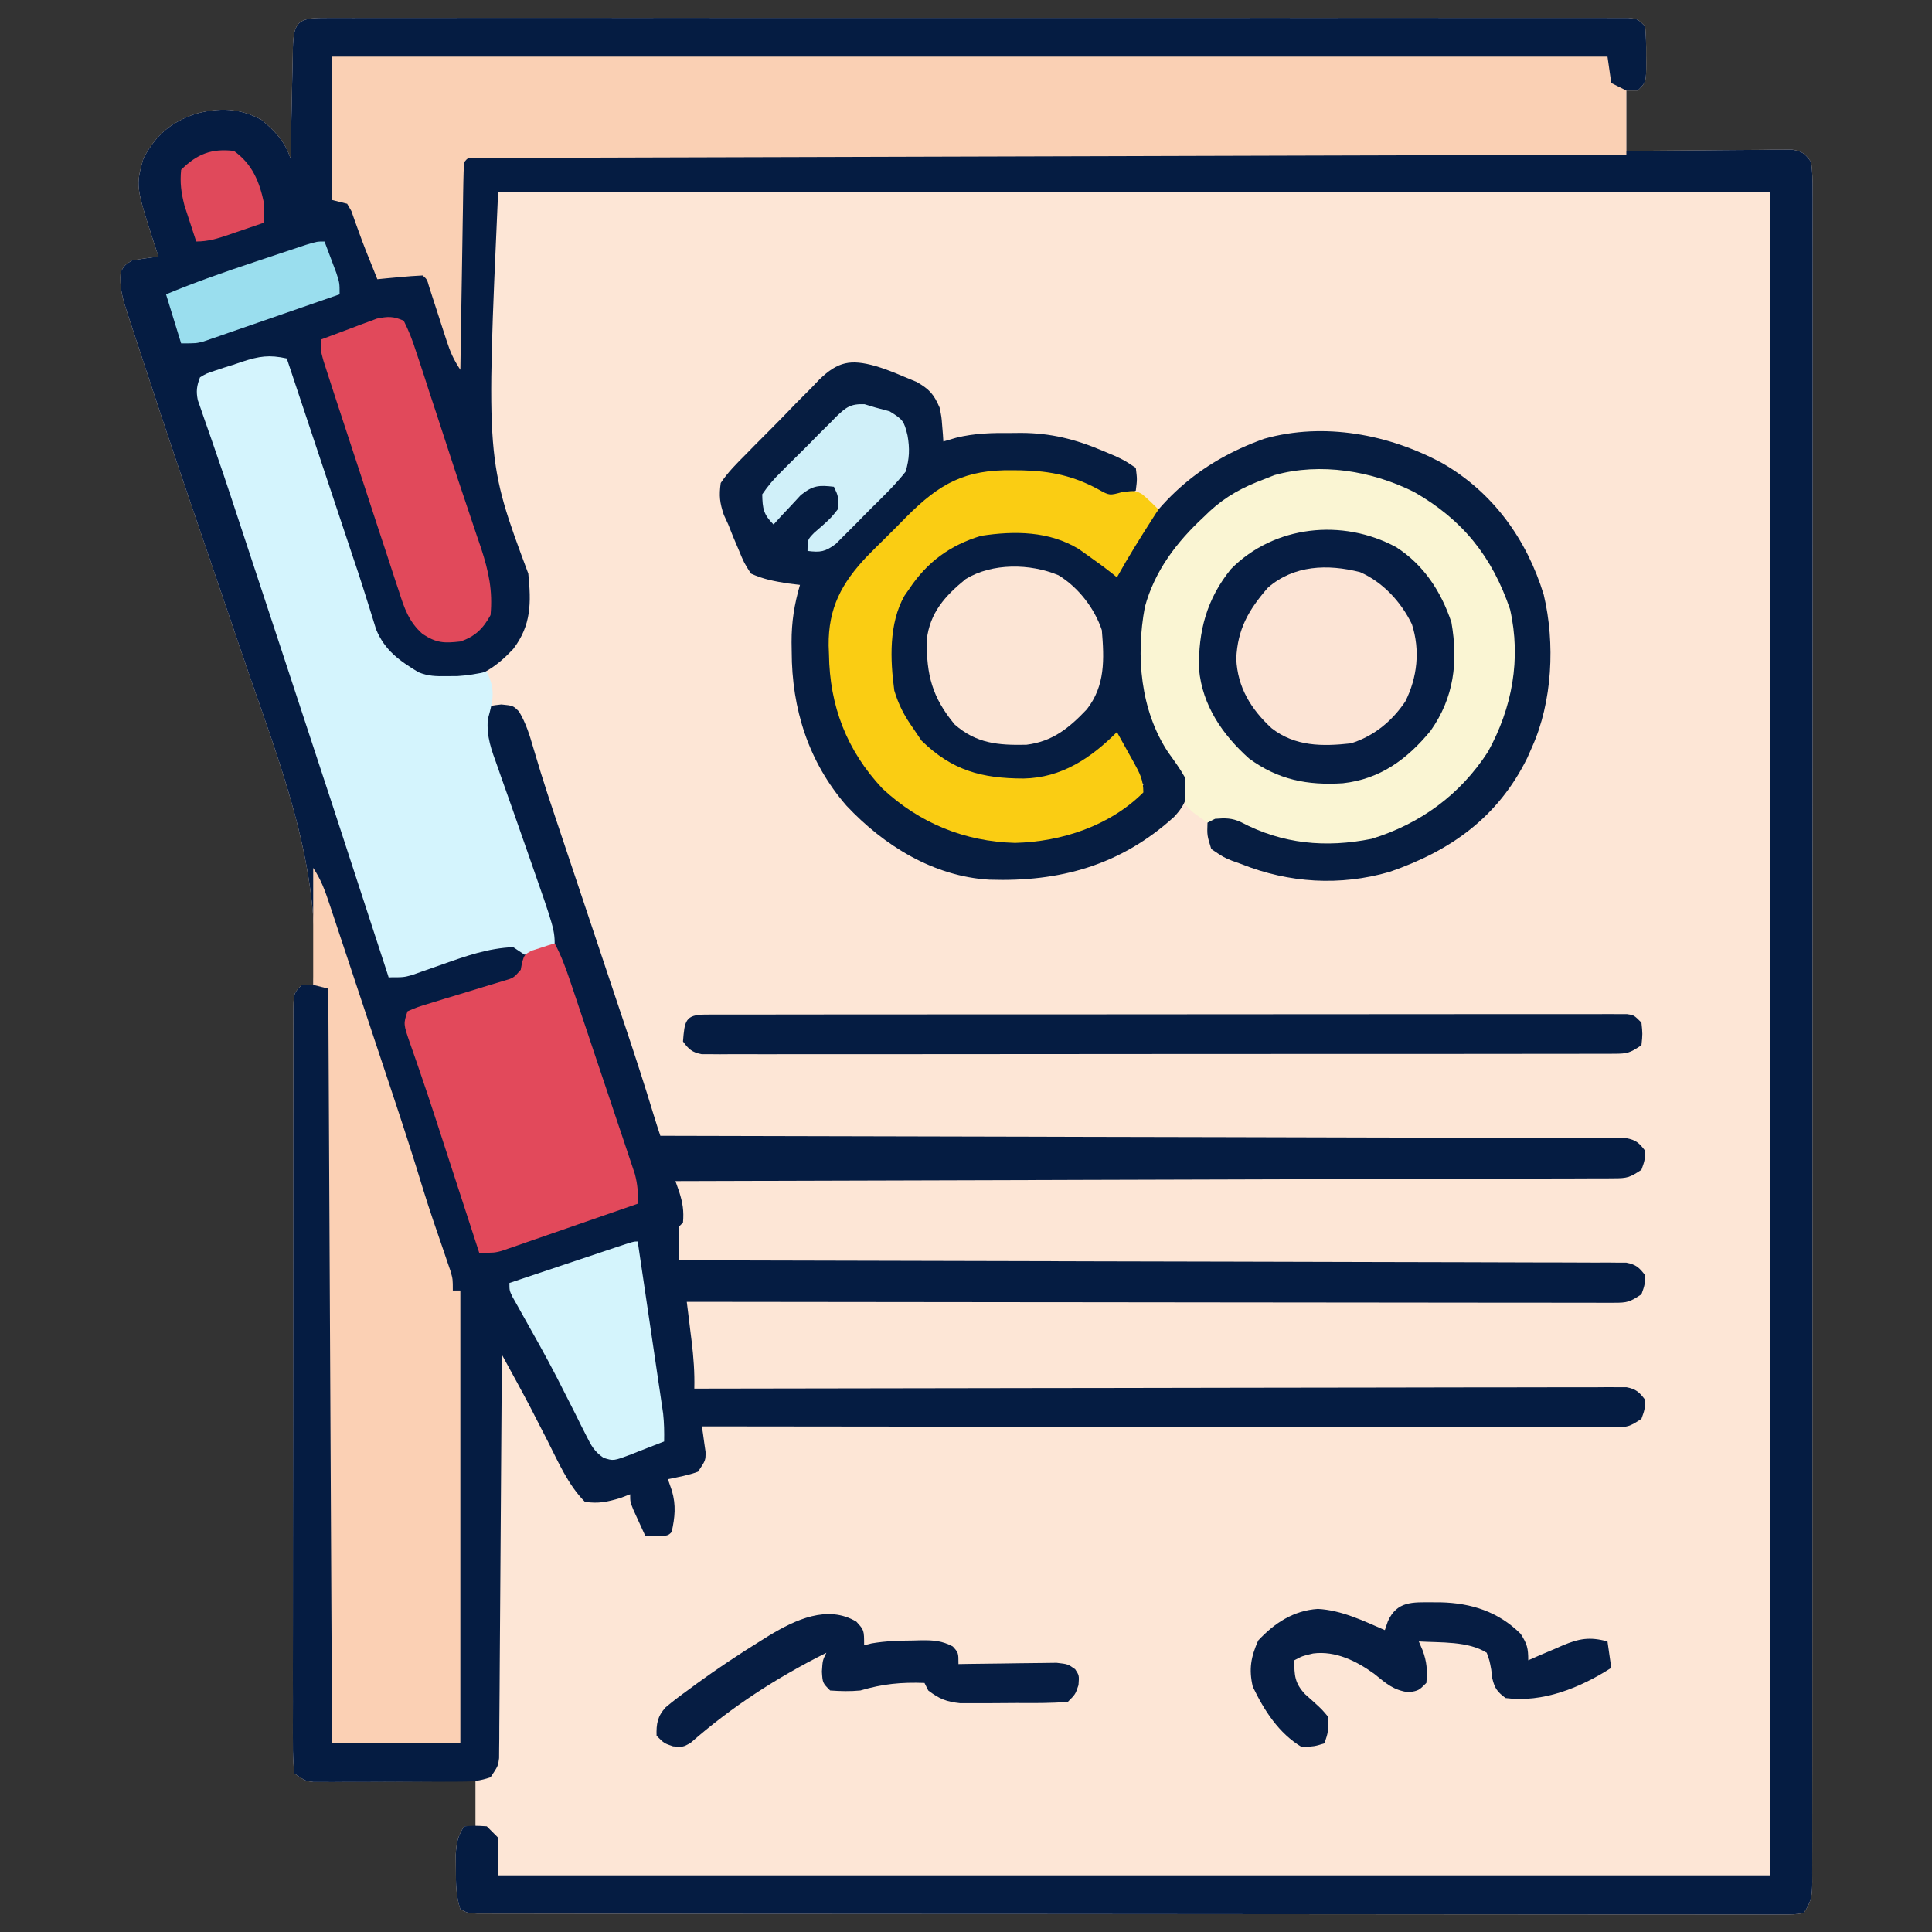 <?xml version="1.0" encoding="UTF-8"?>
<svg version="1.1" xmlns="http://www.w3.org/2000/svg" width="512" height="512">
<rect width="100%" height="100%" fill="#333333" stroke="none"/>
<path d="M0 0 C1.236 -0.005 2.472 -0.01 3.745 -0.016 C5.129 -0.011 6.513 -0.007 7.897 -0.002 C9.358 -0.005 10.818 -0.008 12.279 -0.012 C16.306 -0.02 20.334 -0.016 24.362 -0.01 C28.7 -0.005 33.038 -0.012 37.376 -0.018 C45.881 -0.027 54.385 -0.025 62.889 -0.019 C69.798 -0.014 76.706 -0.014 83.615 -0.016 C84.597 -0.016 85.579 -0.017 86.59 -0.017 C88.584 -0.018 90.578 -0.018 92.572 -0.019 C111.288 -0.025 130.004 -0.018 148.72 -0.007 C164.795 0.002 180.87 0 196.945 -0.009 C215.592 -0.02 234.239 -0.024 252.886 -0.018 C254.873 -0.017 256.86 -0.017 258.847 -0.016 C260.313 -0.015 260.313 -0.015 261.809 -0.015 C268.713 -0.013 275.617 -0.016 282.521 -0.021 C290.93 -0.027 299.338 -0.025 307.747 -0.014 C312.041 -0.009 316.335 -0.007 320.629 -0.014 C324.554 -0.02 328.479 -0.016 332.405 -0.006 C333.83 -0.003 335.255 -0.005 336.681 -0.009 C338.608 -0.015 340.535 -0.008 342.462 0 C344.072 0 344.072 0 345.715 0.001 C348.231 0.252 348.231 0.252 350.231 2.252 C350.429 4.797 350.509 7.209 350.481 9.752 C350.489 10.441 350.496 11.131 350.504 11.842 C350.484 16.998 350.484 16.998 348.231 19.252 C347.241 19.252 346.251 19.252 345.231 19.252 C345.231 24.532 345.231 29.812 345.231 35.252 C346.609 35.236 347.986 35.22 349.406 35.204 C354.51 35.15 359.615 35.115 364.719 35.087 C366.93 35.072 369.141 35.051 371.351 35.025 C374.526 34.989 377.701 34.972 380.875 34.959 C381.866 34.943 382.857 34.928 383.878 34.912 C384.798 34.912 385.719 34.911 386.668 34.911 C387.883 34.901 387.883 34.901 389.124 34.891 C391.915 35.369 392.581 35.939 394.231 38.252 C394.524 40.852 394.632 43.212 394.606 45.812 C394.61 46.593 394.614 47.374 394.618 48.178 C394.628 50.817 394.616 53.455 394.605 56.094 C394.608 57.996 394.612 59.898 394.617 61.8 C394.628 67.043 394.62 72.287 394.608 77.53 C394.6 83.179 394.608 88.827 394.614 94.475 C394.624 105.547 394.617 116.619 394.605 127.691 C394.591 140.573 394.593 153.455 394.595 166.337 C394.598 190.011 394.586 213.685 394.565 237.358 C394.547 258.982 394.541 280.606 394.547 302.23 C394.547 303.618 394.547 305.007 394.548 306.395 C394.548 307.081 394.548 307.768 394.548 308.475 C394.549 311.93 394.55 315.385 394.551 318.84 C394.551 319.521 394.551 320.203 394.551 320.905 C394.555 338.959 394.55 357.013 394.541 375.067 C394.54 377.654 394.539 380.241 394.538 382.828 C394.537 384.737 394.537 384.737 394.536 386.685 C394.532 395.674 394.532 404.662 394.534 413.651 C394.536 424.599 394.531 435.546 394.516 446.494 C394.509 452.084 394.505 457.674 394.51 463.264 C394.514 468.375 394.509 473.486 394.496 478.597 C394.493 480.452 394.494 482.308 394.498 484.163 C394.503 486.672 394.496 489.182 394.485 491.691 C394.49 492.422 394.494 493.153 394.499 493.906 C394.47 497.582 394.329 499.105 392.231 502.252 C389.715 502.625 389.715 502.625 386.462 502.624 C384.608 502.634 384.608 502.634 382.717 502.644 C381.333 502.636 379.949 502.628 378.565 502.619 C377.104 502.621 375.644 502.625 374.183 502.629 C370.155 502.638 366.128 502.628 362.1 502.615 C357.762 502.604 353.424 502.61 349.085 502.614 C340.581 502.62 332.077 502.61 323.573 502.594 C313.679 502.577 303.785 502.575 293.89 502.574 C276.242 502.573 258.593 502.557 240.945 502.533 C223.802 502.51 206.66 502.496 189.517 502.492 C188.461 502.492 187.406 502.491 186.318 502.491 C184.191 502.491 182.065 502.49 179.938 502.49 C178.889 502.49 177.84 502.489 176.759 502.489 C175.713 502.489 174.667 502.489 173.589 502.489 C157.277 502.485 140.965 502.474 124.653 502.461 C118.731 502.457 112.81 502.453 106.889 502.45 C97.498 502.446 88.106 502.438 78.715 502.424 C74.421 502.417 70.127 502.412 65.833 502.411 C61.908 502.41 57.983 502.405 54.057 502.396 C52.632 502.393 51.207 502.393 49.781 502.394 C47.854 502.395 45.927 502.389 44 502.383 C42.39 502.381 42.39 502.381 40.747 502.379 C38.231 502.252 38.231 502.252 36.231 501.252 C35.053 497.717 35.047 494.493 35.043 490.814 C35.029 489.495 35.015 488.177 35 486.818 C35.209 483.597 35.509 481.912 37.231 479.252 C38.221 479.252 39.211 479.252 40.231 479.252 C40.231 475.292 40.231 471.332 40.231 467.252 C38.883 467.262 37.536 467.273 36.148 467.283 C31.155 467.32 26.162 467.343 21.17 467.362 C19.008 467.372 16.845 467.385 14.683 467.403 C11.578 467.427 8.473 467.438 5.368 467.447 C4.399 467.457 3.43 467.468 2.432 467.478 C1.081 467.479 1.081 467.479 -0.298 467.479 C-1.09 467.483 -1.883 467.488 -2.7 467.492 C-4.769 467.252 -4.769 467.252 -7.769 465.252 C-8.068 462.483 -8.169 459.937 -8.143 457.166 C-8.147 456.321 -8.151 455.475 -8.155 454.604 C-8.165 451.754 -8.153 448.904 -8.141 446.054 C-8.144 444.018 -8.148 441.982 -8.152 439.945 C-8.162 434.402 -8.152 428.859 -8.139 423.315 C-8.128 417.525 -8.132 411.735 -8.134 405.945 C-8.135 396.22 -8.124 386.496 -8.105 376.771 C-8.084 365.513 -8.081 354.256 -8.087 342.999 C-8.092 332.187 -8.087 321.376 -8.076 310.565 C-8.071 305.956 -8.07 301.347 -8.072 296.738 C-8.074 291.314 -8.066 285.89 -8.05 280.466 C-8.046 278.471 -8.045 276.475 -8.048 274.48 C-8.051 271.766 -8.042 269.052 -8.03 266.337 C-8.035 265.14 -8.035 265.14 -8.041 263.918 C-7.997 258.48 -7.997 258.48 -5.769 256.252 C-4.779 256.252 -3.789 256.252 -2.769 256.252 C-0.424 227.489 -9.833 202.404 -19.188 175.598 C-21.175 169.88 -23.115 164.145 -25.058 158.412 C-27.734 150.526 -30.422 142.645 -33.127 134.769 C-37.639 121.623 -42.078 108.454 -46.414 95.249 C-47.077 93.233 -47.742 91.217 -48.411 89.203 C-49.326 86.44 -50.231 83.675 -51.134 80.908 C-51.404 80.099 -51.673 79.29 -51.951 78.456 C-53.183 74.641 -54.223 71.314 -53.769 67.252 C-52.707 65.502 -52.707 65.502 -50.769 64.252 C-48.442 63.88 -46.108 63.544 -43.769 63.252 C-44.328 61.568 -44.328 61.568 -44.898 59.849 C-49.805 44.556 -49.805 44.556 -47.769 37.252 C-44.511 31.085 -40.566 27.689 -34.019 25.439 C-27.551 23.687 -22.412 23.855 -16.457 27.002 C-12.817 30.048 -10.28 32.718 -8.769 37.252 C-8.749 36.202 -8.729 35.152 -8.709 34.071 C-8.633 30.183 -8.544 26.295 -8.452 22.408 C-8.413 20.724 -8.379 19.04 -8.347 17.356 C-8.302 14.938 -8.244 12.521 -8.183 10.103 C-8.166 8.97 -8.166 8.97 -8.148 7.815 C-7.957 1.064 -6.584 0.002 0 0 Z " fill="#FDE6D6" transform="translate(85.769,4.748)"/>
<path d="M0 0 C1.236 -0.005 2.472 -0.01 3.745 -0.016 C5.129 -0.011 6.513 -0.007 7.897 -0.002 C9.358 -0.005 10.818 -0.008 12.279 -0.012 C16.306 -0.02 20.334 -0.016 24.362 -0.01 C28.7 -0.005 33.038 -0.012 37.376 -0.018 C45.881 -0.027 54.385 -0.025 62.889 -0.019 C69.798 -0.014 76.706 -0.014 83.615 -0.016 C84.597 -0.016 85.579 -0.017 86.59 -0.017 C88.584 -0.018 90.578 -0.018 92.572 -0.019 C111.288 -0.025 130.004 -0.018 148.72 -0.007 C164.795 0.002 180.87 0 196.945 -0.009 C215.592 -0.02 234.239 -0.024 252.886 -0.018 C254.873 -0.017 256.86 -0.017 258.847 -0.016 C260.313 -0.015 260.313 -0.015 261.809 -0.015 C268.713 -0.013 275.617 -0.016 282.521 -0.021 C290.93 -0.027 299.338 -0.025 307.747 -0.014 C312.041 -0.009 316.335 -0.007 320.629 -0.014 C324.554 -0.02 328.479 -0.016 332.405 -0.006 C333.83 -0.003 335.255 -0.005 336.681 -0.009 C338.608 -0.015 340.535 -0.008 342.462 0 C344.072 0 344.072 0 345.715 0.001 C348.231 0.252 348.231 0.252 350.231 2.252 C350.429 4.797 350.509 7.209 350.481 9.752 C350.489 10.441 350.496 11.131 350.504 11.842 C350.484 16.998 350.484 16.998 348.231 19.252 C347.241 19.252 346.251 19.252 345.231 19.252 C345.231 24.532 345.231 29.812 345.231 35.252 C346.609 35.236 347.986 35.22 349.406 35.204 C354.51 35.15 359.615 35.115 364.719 35.087 C366.93 35.072 369.141 35.051 371.351 35.025 C374.526 34.989 377.701 34.972 380.875 34.959 C381.866 34.943 382.857 34.928 383.878 34.912 C384.798 34.912 385.719 34.911 386.668 34.911 C387.883 34.901 387.883 34.901 389.124 34.891 C391.915 35.369 392.581 35.939 394.231 38.252 C394.524 40.852 394.632 43.212 394.606 45.812 C394.61 46.593 394.614 47.374 394.618 48.178 C394.628 50.817 394.616 53.455 394.605 56.094 C394.608 57.996 394.612 59.898 394.617 61.8 C394.628 67.043 394.62 72.287 394.608 77.53 C394.6 83.179 394.608 88.827 394.614 94.475 C394.624 105.547 394.617 116.619 394.605 127.691 C394.591 140.573 394.593 153.455 394.595 166.337 C394.598 190.011 394.586 213.685 394.565 237.358 C394.547 258.982 394.541 280.606 394.547 302.23 C394.547 303.618 394.547 305.007 394.548 306.395 C394.548 307.081 394.548 307.768 394.548 308.475 C394.549 311.93 394.55 315.385 394.551 318.84 C394.551 319.521 394.551 320.203 394.551 320.905 C394.555 338.959 394.55 357.013 394.541 375.067 C394.54 377.654 394.539 380.241 394.538 382.828 C394.537 384.737 394.537 384.737 394.536 386.685 C394.532 395.674 394.532 404.662 394.534 413.651 C394.536 424.599 394.531 435.546 394.516 446.494 C394.509 452.084 394.505 457.674 394.51 463.264 C394.514 468.375 394.509 473.486 394.496 478.597 C394.493 480.452 394.494 482.308 394.498 484.163 C394.503 486.672 394.496 489.182 394.485 491.691 C394.49 492.422 394.494 493.153 394.499 493.906 C394.47 497.582 394.329 499.105 392.231 502.252 C389.715 502.625 389.715 502.625 386.462 502.624 C384.608 502.634 384.608 502.634 382.717 502.644 C381.333 502.636 379.949 502.628 378.565 502.619 C377.104 502.621 375.644 502.625 374.183 502.629 C370.155 502.638 366.128 502.628 362.1 502.615 C357.762 502.604 353.424 502.61 349.085 502.614 C340.581 502.62 332.077 502.61 323.573 502.594 C313.679 502.577 303.785 502.575 293.89 502.574 C276.242 502.573 258.593 502.557 240.945 502.533 C223.802 502.51 206.66 502.496 189.517 502.492 C188.461 502.492 187.406 502.491 186.318 502.491 C184.191 502.491 182.065 502.49 179.938 502.49 C178.889 502.49 177.84 502.489 176.759 502.489 C175.713 502.489 174.667 502.489 173.589 502.489 C157.277 502.485 140.965 502.474 124.653 502.461 C118.731 502.457 112.81 502.453 106.889 502.45 C97.498 502.446 88.106 502.438 78.715 502.424 C74.421 502.417 70.127 502.412 65.833 502.411 C61.908 502.41 57.983 502.405 54.057 502.396 C52.632 502.393 51.207 502.393 49.781 502.394 C47.854 502.395 45.927 502.389 44 502.383 C42.39 502.381 42.39 502.381 40.747 502.379 C38.231 502.252 38.231 502.252 36.231 501.252 C35.053 497.717 35.047 494.493 35.043 490.814 C35.029 489.495 35.015 488.177 35 486.818 C35.209 483.597 35.509 481.912 37.231 479.252 C40.043 479.064 40.043 479.064 43.231 479.252 C44.221 480.242 45.211 481.232 46.231 482.252 C46.231 485.552 46.231 488.852 46.231 492.252 C157.441 492.252 268.651 492.252 383.231 492.252 C383.231 345.072 383.231 197.892 383.231 46.252 C272.021 46.252 160.811 46.252 46.231 46.252 C43.06 117.291 43.06 117.291 54.231 147.252 C55.011 154.977 55.05 160.94 50.231 167.252 C46.025 171.717 41.816 174.743 35.618 175.623 C28.871 175.789 24.289 174.864 19.231 170.252 C13.08 164.231 10.937 157.738 8.411 149.646 C7.982 148.317 7.552 146.988 7.12 145.66 C5.992 142.175 4.884 138.685 3.781 135.193 C2.665 131.674 1.532 128.161 0.399 124.648 C-1.269 119.47 -2.926 114.288 -4.574 109.103 C-6.583 102.8 -8.658 96.521 -10.769 90.252 C-16.035 90.847 -20.713 92.065 -25.707 93.814 C-26.39 94.048 -27.074 94.282 -27.779 94.523 C-29.444 95.094 -31.107 95.672 -32.769 96.252 C-31.162 104.527 -28.509 112.398 -25.816 120.369 C-25.318 121.853 -24.821 123.338 -24.324 124.823 C-23.272 127.965 -22.217 131.107 -21.16 134.247 C-18.682 141.613 -16.216 148.984 -13.751 156.354 C-13.205 157.985 -12.66 159.615 -12.114 161.245 C-7.082 176.277 -2.14 191.336 2.736 206.419 C3.255 208.024 3.774 209.628 4.293 211.232 C4.539 211.991 4.785 212.75 5.038 213.532 C6.755 218.822 8.513 224.096 10.293 229.365 C10.535 230.082 10.777 230.799 11.026 231.538 C12.14 234.838 13.259 238.136 14.391 241.43 C14.768 242.545 15.146 243.661 15.536 244.81 C15.865 245.772 16.195 246.735 16.535 247.726 C17.231 250.252 17.231 250.252 17.231 254.252 C18.042 253.974 18.854 253.696 19.69 253.41 C22.726 252.378 25.766 251.36 28.809 250.352 C30.121 249.914 31.432 249.47 32.74 249.021 C34.629 248.374 36.526 247.748 38.422 247.123 C39.559 246.74 40.695 246.358 41.866 245.964 C46.701 244.94 50.592 245.706 55.231 247.252 C57.24 246.976 59.243 246.649 61.231 246.252 C60.885 245.356 60.885 245.356 60.532 244.443 C58.224 238.304 56.297 232.112 54.523 225.803 C53.069 220.779 51.41 215.845 49.653 210.92 C49.424 210.275 49.196 209.631 48.961 208.967 C47.806 205.715 46.637 202.468 45.445 199.229 C45.016 198.026 44.587 196.823 44.145 195.584 C43.753 194.508 43.36 193.433 42.956 192.325 C42.149 188.904 42.365 186.637 43.231 183.252 C44.231 182.252 44.231 182.252 47.106 181.939 C50.231 182.252 50.231 182.252 51.782 183.827 C53.598 186.866 54.568 189.99 55.541 193.366 C55.976 194.813 56.412 196.259 56.85 197.705 C57.075 198.455 57.301 199.205 57.534 199.978 C58.669 203.679 59.893 207.35 61.122 211.022 C61.498 212.149 61.498 212.149 61.882 213.299 C62.405 214.863 62.928 216.427 63.452 217.991 C64.291 220.495 65.128 222.999 65.965 225.504 C67.739 230.816 69.516 236.128 71.293 241.439 C73.36 247.616 75.426 253.793 77.489 259.971 C78.306 262.413 79.124 264.855 79.942 267.297 C82.546 275.084 85.085 282.881 87.466 290.74 C88.028 292.585 88.621 294.421 89.231 296.252 C90.048 296.253 90.048 296.253 90.882 296.255 C123.148 296.313 155.414 296.387 187.681 296.481 C191.552 296.492 195.424 296.503 199.296 296.514 C200.066 296.516 200.837 296.519 201.631 296.521 C214.123 296.556 226.614 296.581 239.105 296.602 C251.916 296.624 264.727 296.657 277.538 296.7 C285.447 296.727 293.357 296.745 301.266 296.751 C307.324 296.757 313.382 296.778 319.44 296.806 C321.93 296.815 324.42 296.818 326.91 296.817 C330.299 296.815 333.687 296.832 337.076 296.853 C338.568 296.846 338.568 296.846 340.091 296.838 C340.996 296.848 341.9 296.857 342.833 296.867 C343.615 296.869 344.398 296.871 345.204 296.873 C347.77 297.353 348.686 298.176 350.231 300.252 C350.106 302.814 350.106 302.814 349.231 305.252 C346.117 307.327 345.442 307.503 341.911 307.513 C341.023 307.521 340.136 307.528 339.222 307.536 C337.758 307.533 337.758 307.533 336.265 307.53 C334.712 307.539 334.712 307.539 333.127 307.548 C329.64 307.565 326.153 307.568 322.666 307.571 C320.173 307.58 317.68 307.59 315.187 307.601 C309.811 307.623 304.435 307.638 299.059 307.648 C291.287 307.663 283.514 307.688 275.741 307.717 C263.131 307.762 250.521 307.799 237.911 307.83 C225.661 307.86 213.41 307.894 201.159 307.934 C200.027 307.938 200.027 307.938 198.872 307.942 C195.085 307.954 191.297 307.967 187.51 307.979 C156.084 308.083 124.657 308.172 93.231 308.252 C93.557 309.184 93.883 310.116 94.219 311.076 C95.17 314.06 95.496 316.157 95.231 319.252 C94.901 319.582 94.571 319.912 94.231 320.252 C94.159 321.771 94.147 323.293 94.168 324.814 C94.177 325.64 94.186 326.467 94.196 327.318 C94.213 328.275 94.213 328.275 94.231 329.252 C95.532 329.254 96.833 329.256 98.174 329.259 C129.039 329.316 159.905 329.389 190.77 329.481 C194.566 329.492 198.363 329.503 202.159 329.514 C202.915 329.516 203.671 329.519 204.45 329.521 C216.699 329.556 228.947 329.581 241.196 329.602 C253.759 329.624 266.321 329.657 278.883 329.7 C286.639 329.727 294.395 329.745 302.15 329.751 C308.091 329.757 314.031 329.778 319.972 329.806 C322.414 329.815 324.856 329.818 327.297 329.817 C330.62 329.815 333.943 329.832 337.265 329.853 C338.241 329.848 339.217 329.843 340.222 329.838 C341.109 329.848 341.996 329.857 342.911 329.867 C343.678 329.869 344.445 329.871 345.236 329.873 C347.779 330.356 348.696 331.196 350.231 333.252 C350.106 335.814 350.106 335.814 349.231 338.252 C346.123 340.323 345.475 340.501 341.957 340.498 C341.081 340.502 340.204 340.506 339.3 340.51 C338.336 340.504 337.372 340.498 336.379 340.492 C335.356 340.494 334.332 340.496 333.278 340.497 C329.832 340.501 326.387 340.49 322.941 340.479 C320.478 340.478 318.014 340.478 315.551 340.48 C310.239 340.48 304.927 340.474 299.615 340.463 C291.934 340.447 284.254 340.442 276.574 340.439 C264.114 340.435 251.653 340.421 239.193 340.403 C227.088 340.384 214.983 340.37 202.878 340.362 C202.132 340.361 201.386 340.36 200.617 340.36 C196.875 340.357 193.133 340.355 189.391 340.352 C158.337 340.332 127.284 340.296 96.231 340.252 C96.448 341.988 96.448 341.988 96.668 343.759 C96.856 345.299 97.044 346.838 97.231 348.377 C97.374 349.518 97.374 349.518 97.52 350.681 C98.029 354.901 98.34 358.992 98.231 363.252 C100.152 363.248 100.152 363.248 102.111 363.243 C132.488 363.178 162.864 363.129 193.241 363.098 C196.978 363.095 200.714 363.091 204.45 363.087 C205.194 363.086 205.938 363.085 206.705 363.085 C218.759 363.071 230.814 363.048 242.869 363.02 C255.233 362.992 267.596 362.976 279.959 362.969 C287.592 362.965 295.225 362.952 302.858 362.928 C308.705 362.91 314.551 362.908 320.398 362.912 C322.801 362.912 325.204 362.906 327.607 362.894 C330.877 362.879 334.147 362.883 337.417 362.891 C338.377 362.882 339.337 362.873 340.327 362.864 C341.2 362.87 342.073 362.876 342.973 362.883 C343.728 362.881 344.484 362.88 345.262 362.879 C347.79 363.358 348.703 364.211 350.231 366.252 C350.106 368.814 350.106 368.814 349.231 371.252 C346.139 373.313 345.512 373.501 342.02 373.498 C341.157 373.502 340.294 373.506 339.405 373.51 C338.457 373.504 337.508 373.498 336.531 373.492 C335.02 373.495 335.02 373.495 333.479 373.497 C330.089 373.501 326.699 373.49 323.308 373.479 C320.884 373.478 318.46 373.478 316.036 373.48 C310.809 373.48 305.582 373.474 300.356 373.463 C292.798 373.447 285.241 373.442 277.684 373.439 C265.423 373.435 253.163 373.421 240.902 373.403 C228.991 373.384 217.08 373.37 205.169 373.362 C204.435 373.361 203.701 373.36 202.944 373.36 C199.262 373.357 195.58 373.355 191.898 373.352 C161.342 373.332 130.786 373.296 100.231 373.252 C100.374 374.174 100.374 374.174 100.52 375.115 C100.631 375.923 100.742 376.731 100.856 377.564 C100.972 378.365 101.088 379.165 101.208 379.99 C101.231 382.252 101.231 382.252 99.231 385.252 C96.607 386.237 93.986 386.674 91.231 387.252 C91.582 388.262 91.932 389.273 92.293 390.314 C93.413 394.185 93.1 397.301 92.231 401.252 C91.231 402.252 91.231 402.252 88.168 402.314 C87.199 402.294 86.23 402.273 85.231 402.252 C84.56 400.795 83.894 399.337 83.231 397.877 C82.86 397.065 82.488 396.252 82.106 395.416 C81.231 393.252 81.231 393.252 81.231 391.252 C80.365 391.582 79.498 391.912 78.606 392.252 C75.141 393.278 72.804 393.795 69.231 393.252 C64.756 388.728 62.211 382.737 59.356 377.127 C58.339 375.144 57.321 373.163 56.301 371.181 C55.855 370.307 55.41 369.433 54.95 368.532 C52.438 363.739 49.832 358.997 47.231 354.252 C47.228 354.811 47.224 355.37 47.221 355.946 C47.14 369.541 47.048 383.136 46.943 396.732 C46.893 403.306 46.847 409.881 46.809 416.456 C46.772 422.797 46.726 429.138 46.673 435.479 C46.654 437.902 46.639 440.325 46.628 442.748 C46.611 446.134 46.582 449.52 46.55 452.905 C46.548 453.914 46.545 454.922 46.543 455.961 C46.532 456.882 46.521 457.804 46.509 458.753 C46.501 459.954 46.501 459.954 46.493 461.18 C46.231 463.252 46.231 463.252 44.231 466.252 C41.403 467.194 39.645 467.383 36.715 467.397 C35.349 467.407 35.349 467.407 33.955 467.416 C32.483 467.418 32.483 467.418 30.981 467.42 C29.971 467.423 28.962 467.426 27.921 467.43 C25.786 467.435 23.651 467.437 21.516 467.437 C18.244 467.439 14.972 467.457 11.7 467.476 C9.627 467.479 7.554 467.481 5.481 467.482 C4.5 467.489 3.518 467.497 2.507 467.504 C1.596 467.501 0.685 467.498 -0.253 467.495 C-1.456 467.497 -1.456 467.497 -2.682 467.499 C-4.769 467.252 -4.769 467.252 -7.769 465.252 C-8.068 462.483 -8.169 459.937 -8.143 457.166 C-8.147 456.321 -8.151 455.475 -8.155 454.604 C-8.165 451.754 -8.153 448.904 -8.141 446.054 C-8.144 444.018 -8.148 441.982 -8.152 439.945 C-8.162 434.402 -8.152 428.859 -8.139 423.315 C-8.128 417.525 -8.132 411.735 -8.134 405.945 C-8.135 396.22 -8.124 386.496 -8.105 376.771 C-8.084 365.513 -8.081 354.256 -8.087 342.999 C-8.092 332.187 -8.087 321.376 -8.076 310.565 C-8.071 305.956 -8.07 301.347 -8.072 296.738 C-8.074 291.314 -8.066 285.89 -8.05 280.466 C-8.046 278.471 -8.045 276.475 -8.048 274.48 C-8.051 271.766 -8.042 269.052 -8.03 266.337 C-8.035 265.14 -8.035 265.14 -8.041 263.918 C-7.997 258.48 -7.997 258.48 -5.769 256.252 C-4.779 256.252 -3.789 256.252 -2.769 256.252 C-0.424 227.489 -9.833 202.404 -19.188 175.598 C-21.175 169.88 -23.115 164.145 -25.058 158.412 C-27.734 150.526 -30.422 142.645 -33.127 134.769 C-37.639 121.623 -42.078 108.454 -46.414 95.249 C-47.077 93.233 -47.742 91.217 -48.411 89.203 C-49.326 86.44 -50.231 83.675 -51.134 80.908 C-51.404 80.099 -51.673 79.29 -51.951 78.456 C-53.183 74.641 -54.223 71.314 -53.769 67.252 C-52.707 65.502 -52.707 65.502 -50.769 64.252 C-48.442 63.88 -46.108 63.544 -43.769 63.252 C-44.328 61.568 -44.328 61.568 -44.898 59.849 C-49.805 44.556 -49.805 44.556 -47.769 37.252 C-44.511 31.085 -40.566 27.689 -34.019 25.439 C-27.551 23.687 -22.412 23.855 -16.457 27.002 C-12.817 30.048 -10.28 32.718 -8.769 37.252 C-8.749 36.202 -8.729 35.152 -8.709 34.071 C-8.633 30.183 -8.544 26.295 -8.452 22.408 C-8.413 20.724 -8.379 19.04 -8.347 17.356 C-8.302 14.938 -8.244 12.521 -8.183 10.103 C-8.166 8.97 -8.166 8.97 -8.148 7.815 C-7.957 1.064 -6.584 0.002 0 0 Z " fill="#051C42" transform="translate(85.769,4.748)"/>
<path d="M0 0 C2.578 0.768 4.883 1.683 7.375 2.75 C8.558 3.24 9.742 3.73 10.961 4.234 C14.325 6.189 15.464 7.465 17 11 C17.512 13.457 17.512 13.457 17.688 15.812 C17.786 16.998 17.786 16.998 17.887 18.207 C17.924 18.799 17.961 19.39 18 20 C19.114 19.675 20.227 19.35 21.375 19.016 C26.276 17.795 30.971 17.704 36 17.75 C36.851 17.742 37.702 17.735 38.578 17.727 C46.459 17.751 53.027 19.4 60.312 22.5 C61.319 22.923 62.326 23.346 63.363 23.781 C66 25 66 25 69 27 C69.375 30 69.375 30 69 33 C66 35 66 35 63.375 34.875 C59.748 33.935 56.608 32.568 53.246 30.938 C47.886 28.7 42.47 28.786 36.75 28.75 C35.942 28.729 35.134 28.709 34.301 28.688 C23.406 28.618 17.475 31.837 9.834 39.338 C8.677 40.501 7.525 41.668 6.377 42.84 C4.629 44.621 2.85 46.368 1.066 48.113 C-6.83 55.975 -11.285 62.054 -11.468 73.531 C-11.458 74.264 -11.448 74.996 -11.438 75.75 C-11.43 76.528 -11.422 77.306 -11.415 78.107 C-11.102 89.204 -7.739 98.224 -1 107 C-0.422 107.866 0.155 108.733 0.75 109.625 C10.458 119.872 22.816 124.91 36.688 125.375 C50.322 125.139 61.534 120.761 71 111 C70.578 110.313 70.157 109.626 69.723 108.918 C69.175 108.017 68.627 107.116 68.062 106.188 C67.517 105.294 66.972 104.401 66.41 103.48 C65 101 65 101 64 98 C63.29 98.688 63.29 98.688 62.566 99.391 C57.719 103.889 53.145 106.629 47 109 C46.01 109.495 46.01 109.495 45 110 C32.877 110.779 23.669 109.945 14.078 102.031 C7.742 95.838 3.822 88.638 3.517 79.769 C3.44 69.353 4.968 61.711 12.086 53.633 C14.284 51.527 16.508 49.745 19 48 C19.963 47.319 19.963 47.319 20.945 46.625 C28.231 42.511 37.922 42.78 46 44 C52.937 46.252 58.721 50.015 64 55 C64.34 54.322 64.681 53.644 65.031 52.945 C73.629 36.436 85.426 25.531 103.09 19.258 C118.897 14.828 136.091 18.113 150.188 25.727 C163.672 33.462 172.621 45.951 177.113 60.641 C180.153 73.446 179.412 88.991 174 101 C173.588 101.936 173.175 102.872 172.75 103.836 C164.995 119.566 152.48 128.47 136.262 134.055 C123.157 137.853 109.591 137.033 97 132 C96.161 131.7 95.322 131.399 94.457 131.09 C92.25 130.188 92.25 130.188 89 128 C87.875 124.375 87.875 124.375 88 121 C88.66 120.34 89.32 119.68 90 119 C95.057 119.292 98.56 120.687 103 123 C115.539 127.231 128.512 126.077 140.504 120.766 C145.281 118.353 149.164 115.721 153 112 C153.695 111.355 154.39 110.711 155.105 110.047 C164.498 100.531 168.288 88.144 168.317 75.015 C168.108 64.343 164.486 55.381 158 47 C157.278 45.969 156.556 44.938 155.812 43.875 C148.099 35.004 134.705 29.544 123.129 28.727 C107.753 28.243 96.597 31.989 85.25 42.562 C74.343 54.379 71.391 66.157 71.688 81.844 C72.096 91.311 76.148 102.148 83 109 C83 113.613 82.319 116.123 79.125 119.5 C64.936 132.362 48.824 136.75 30.197 136.127 C15.413 135.27 2.283 127.115 -7.67 116.53 C-17.761 104.92 -22.176 90.795 -22.188 75.688 C-22.2 74.871 -22.212 74.054 -22.225 73.213 C-22.238 67.806 -21.512 63.194 -20 58 C-21.031 57.876 -22.062 57.752 -23.125 57.625 C-26.768 57.037 -29.65 56.534 -33 55 C-34.828 52.137 -34.828 52.137 -36.25 48.688 C-36.73 47.557 -37.209 46.426 -37.703 45.262 C-38.131 44.185 -38.559 43.109 -39 42 C-39.387 41.161 -39.773 40.322 -40.172 39.457 C-41.257 36.238 -41.481 34.407 -41 31 C-39.097 28.145 -36.736 25.8 -34.316 23.379 C-33.627 22.675 -32.939 21.971 -32.229 21.245 C-30.768 19.763 -29.299 18.288 -27.823 16.821 C-25.573 14.573 -23.37 12.286 -21.166 9.994 C-19.74 8.557 -18.311 7.123 -16.879 5.691 C-16.225 5.005 -15.572 4.319 -14.899 3.612 C-9.952 -1.191 -6.619 -1.84 0 0 Z " fill="#061D41" transform="translate(232,97)"/>
<path d="M0 0 C111.54 0 223.08 0 338 0 C338.33 2.31 338.66 4.62 339 7 C340.98 7.99 340.98 7.99 343 9 C343 14.61 343 20.22 343 26 C340.628 26.006 340.628 26.006 338.208 26.013 C300.713 26.113 263.217 26.219 225.721 26.331 C221.111 26.345 216.501 26.359 211.89 26.372 C210.514 26.376 210.514 26.376 209.109 26.381 C194.227 26.425 179.345 26.465 164.463 26.505 C149.204 26.545 133.946 26.589 118.687 26.637 C109.264 26.666 99.841 26.693 90.418 26.715 C83.965 26.731 77.512 26.75 71.059 26.773 C67.331 26.785 63.602 26.797 59.873 26.803 C55.841 26.811 51.808 26.826 47.775 26.842 C45.988 26.843 45.988 26.843 44.164 26.845 C43.093 26.85 42.021 26.856 40.918 26.861 C39.985 26.864 39.053 26.867 38.093 26.869 C36.012 26.768 36.012 26.768 35 28 C34.877 29.718 34.822 31.44 34.795 33.162 C34.775 34.263 34.755 35.364 34.734 36.499 C34.718 37.697 34.701 38.895 34.684 40.129 C34.663 41.348 34.642 42.568 34.621 43.824 C34.555 47.737 34.496 51.65 34.438 55.562 C34.394 58.208 34.351 60.853 34.307 63.498 C34.199 69.999 34.098 76.499 34 83 C32.173 80.259 31.305 78.239 30.309 75.148 C30.004 74.215 29.699 73.282 29.385 72.32 C29.072 71.348 28.76 70.376 28.438 69.375 C27.814 67.444 27.188 65.515 26.559 63.586 C26.283 62.73 26.008 61.875 25.724 60.994 C25.169 59.028 25.169 59.028 24 58 C21.976 58.09 19.955 58.246 17.938 58.438 C16.28 58.59 16.28 58.59 14.59 58.746 C13.735 58.83 12.881 58.914 12 59 C11.417 57.542 10.833 56.083 10.25 54.625 C9.884 53.721 9.518 52.818 9.141 51.887 C8.389 49.985 7.67 48.071 6.984 46.145 C6.497 44.805 6.497 44.805 6 43.438 C5.711 42.611 5.423 41.785 5.125 40.934 C4.568 39.976 4.568 39.976 4 39 C2.68 38.67 1.36 38.34 0 38 C0 25.46 0 12.92 0 0 Z " fill="#FAD0B4" transform="translate(88,15)"/>
<path d="M0 0 C12.84 7.326 20.672 17.133 25.414 31.109 C28.385 44.238 25.986 57.205 19.539 68.859 C12.176 80.227 1.612 87.949 -11.301 91.914 C-23.454 94.347 -34.888 93.297 -45.898 87.488 C-48.312 86.357 -50.138 86.401 -52.773 86.609 C-53.763 87.104 -53.763 87.104 -54.773 87.609 C-58.981 84.717 -58.981 84.717 -60.773 82.609 C-60.773 80.276 -60.773 77.943 -60.773 75.609 C-62.079 73.272 -63.604 71.186 -65.176 69.02 C-72.559 57.882 -73.798 43.423 -71.375 30.481 C-68.76 20.863 -62.975 13.284 -55.773 6.609 C-55.262 6.116 -54.75 5.622 -54.223 5.113 C-49.843 1.076 -45.337 -1.32 -39.773 -3.391 C-38.869 -3.749 -37.964 -4.107 -37.031 -4.477 C-24.844 -7.896 -11.117 -5.574 0 0 Z " fill="#FAF5D3" transform="translate(374.773,130.391)"/>
<path d="M0 0 C2.152 3.227 3.144 6.064 4.367 9.744 C4.595 10.425 4.823 11.107 5.057 11.81 C5.811 14.067 6.558 16.326 7.305 18.586 C7.83 20.165 8.356 21.744 8.882 23.322 C9.986 26.639 11.086 29.956 12.185 33.274 C13.582 37.492 14.984 41.709 16.387 45.925 C17.737 49.978 19.083 54.032 20.43 58.086 C20.682 58.844 20.934 59.602 21.194 60.383 C23.932 68.625 26.618 76.875 29.133 85.189 C30.864 90.803 32.796 96.352 34.707 101.906 C35.005 102.785 35.303 103.665 35.609 104.57 C35.877 105.352 36.145 106.133 36.421 106.938 C37 109 37 109 37 112 C37.66 112 38.32 112 39 112 C39 151.6 39 191.2 39 232 C27.78 232 16.56 232 5 232 C4.67 166 4.34 100 4 32 C2.68 31.67 1.36 31.34 0 31 C0 20.77 0 10.54 0 0 Z " fill="#FBD0B4" transform="translate(83,230)"/>
<path d="M0 0 C5.865 17.596 11.731 35.193 17.596 52.789 C17.991 53.963 18.386 55.137 18.793 56.347 C19.644 58.924 20.471 61.501 21.272 64.093 C21.486 64.77 21.7 65.447 21.92 66.144 C22.515 68.031 23.098 69.92 23.68 71.811 C25.989 77.391 29.904 80.122 34.906 83.156 C37.53 84.214 39.615 84.231 42.438 84.188 C43.364 84.181 44.291 84.175 45.246 84.168 C47.917 84.005 50.393 83.591 53 83 C55.365 87.87 54.683 90.539 53.281 95.592 C52.896 100.267 54.245 103.736 55.824 108.098 C56.127 108.968 56.43 109.839 56.741 110.736 C57.711 113.516 58.698 116.289 59.688 119.062 C60.967 122.698 62.239 126.335 63.512 129.973 C63.818 130.846 64.125 131.719 64.441 132.619 C71 151.361 71 151.361 71 156 C65.043 157.758 65.043 157.758 63 158 C61.515 157.01 61.515 157.01 60 156 C53.341 156.289 47.492 158.346 41.25 160.562 C39.403 161.215 37.554 161.863 35.703 162.504 C34.895 162.791 34.087 163.078 33.255 163.373 C31 164 31 164 27 164 C26.657 162.943 26.313 161.886 25.96 160.797 C16.89 132.87 7.741 104.971 -1.46 77.087 C-2.779 73.089 -4.098 69.09 -5.416 65.092 C-6.715 61.15 -8.015 57.208 -9.316 53.267 C-9.921 51.431 -10.527 49.595 -11.132 47.759 C-11.701 46.033 -12.27 44.307 -12.84 42.582 C-13.39 40.914 -13.939 39.246 -14.487 37.577 C-15.958 33.104 -17.464 28.647 -19.012 24.2 C-19.341 23.242 -19.671 22.285 -20.01 21.299 C-20.646 19.455 -21.29 17.615 -21.943 15.778 C-22.227 14.949 -22.511 14.12 -22.804 13.266 C-23.059 12.537 -23.315 11.808 -23.578 11.057 C-24.067 8.672 -23.858 7.266 -23 5 C-21.313 3.979 -21.313 3.979 -19.141 3.262 C-17.961 2.868 -17.961 2.868 -16.758 2.467 C-15.93 2.21 -15.103 1.952 -14.25 1.688 C-13.032 1.273 -13.032 1.273 -11.789 0.85 C-7.289 -0.605 -4.671 -1.035 0 0 Z " fill="#D4F4FD" transform="translate(76,95)"/>
<path d="M0 0 C7.29 4.674 11.91 11.742 14.641 19.918 C16.463 30.476 15.322 39.859 9.152 48.625 C2.958 56.179 -4.225 61.481 -14.125 62.57 C-23.504 63.16 -31.263 61.683 -39 56 C-46.027 49.714 -51.373 41.921 -52.238 32.371 C-52.493 22.294 -50.201 13.699 -43.766 5.785 C-32.326 -5.781 -14.216 -7.679 0 0 Z " fill="#061D43" transform="translate(370,145)"/>
<path d="M0 0 C1.246 0.012 1.246 0.012 2.516 0.024 C10.005 0.198 16.156 1.505 22.75 5.125 C25.599 6.706 25.599 6.706 29.062 5.75 C32.562 5.375 32.562 5.375 34.34 6.41 C35.815 7.656 37.197 9.01 38.562 10.375 C37.874 11.444 37.874 11.444 37.172 12.535 C33.833 17.748 30.569 22.963 27.562 28.375 C26.87 27.812 26.87 27.812 26.164 27.238 C24.008 25.547 21.805 23.95 19.562 22.375 C18.861 21.876 18.16 21.377 17.438 20.863 C9.581 16.103 0.457 16.007 -8.438 17.375 C-16.629 19.831 -22.699 24.286 -27.438 31.375 C-28.085 32.305 -28.085 32.305 -28.746 33.254 C-32.908 40.613 -32.541 50.201 -31.438 58.375 C-30.295 62.182 -28.74 65.152 -26.438 68.375 C-25.716 69.448 -24.994 70.52 -24.25 71.625 C-16.121 79.573 -8.295 81.668 2.826 81.692 C12.874 81.494 20.595 76.343 27.562 69.375 C28.737 71.475 29.902 73.58 31.062 75.688 C31.396 76.282 31.73 76.877 32.074 77.49 C33.631 80.333 34.562 82.082 34.562 85.375 C25.649 94.265 12.883 98.453 0.562 98.75 C-12.804 98.4 -24.776 93.518 -34.594 84.344 C-44.043 74.254 -48.58 62.459 -48.75 48.75 C-48.779 47.993 -48.808 47.237 -48.838 46.457 C-48.947 36.505 -45.391 29.892 -38.676 22.816 C-36.975 21.084 -35.257 19.374 -33.522 17.677 C-31.75 15.937 -30.012 14.168 -28.275 12.393 C-19.386 3.463 -12.691 -0.221 0 0 Z " fill="#FACD13" transform="translate(268.438,124.625)"/>
<path d="M0 0 C1.709 3.202 2.905 6.445 4.063 9.883 C4.463 11.067 4.864 12.252 5.276 13.473 C5.708 14.762 6.139 16.051 6.57 17.34 C7.016 18.667 7.461 19.995 7.907 21.322 C8.839 24.101 9.768 26.881 10.696 29.662 C11.883 33.22 13.081 36.774 14.281 40.328 C15.204 43.067 16.12 45.808 17.034 48.55 C17.473 49.862 17.914 51.172 18.357 52.482 C18.977 54.315 19.587 56.151 20.196 57.988 C20.545 59.031 20.894 60.073 21.254 61.148 C21.976 63.906 22.15 66.165 22 69 C16.664 70.859 11.326 72.71 5.984 74.554 C4.168 75.183 2.352 75.813 0.537 76.446 C-2.072 77.355 -4.684 78.256 -7.297 79.156 C-8.513 79.583 -8.513 79.583 -9.753 80.018 C-10.514 80.278 -11.274 80.538 -12.058 80.807 C-12.724 81.038 -13.39 81.269 -14.076 81.506 C-16 82 -16 82 -20 82 C-20.393 80.792 -20.785 79.583 -21.19 78.338 C-22.677 73.764 -24.164 69.191 -25.652 64.617 C-26.29 62.655 -26.928 60.692 -27.566 58.729 C-28.186 56.823 -28.806 54.916 -29.426 53.009 C-30.043 51.114 -30.658 49.218 -31.273 47.322 C-32.756 42.759 -34.264 38.208 -35.835 33.675 C-36.12 32.846 -36.405 32.017 -36.699 31.162 C-37.235 29.61 -37.778 28.06 -38.33 26.513 C-40.111 21.334 -40.111 21.334 -39 18 C-36.348 16.865 -36.348 16.865 -32.848 15.809 C-31.597 15.421 -30.346 15.034 -29.057 14.635 C-27.726 14.235 -26.394 13.836 -25.062 13.438 C-22.468 12.652 -19.876 11.857 -17.285 11.059 C-16.129 10.711 -14.973 10.364 -13.781 10.006 C-10.905 9.188 -10.905 9.188 -9 7 C-8.878 6.335 -8.755 5.67 -8.629 4.984 C-8 3 -8 3 -6.152 1.953 C-5.421 1.721 -4.691 1.489 -3.938 1.25 C-2.837 0.886 -2.837 0.886 -1.715 0.516 C-1.149 0.345 -0.583 0.175 0 0 Z " fill="#E2495B" transform="translate(147,250)"/>
<path d="M0 0 C0.872 -0.003 1.743 -0.006 2.641 -0.01 C4.094 -0.007 4.094 -0.007 5.576 -0.005 C6.596 -0.007 7.617 -0.01 8.668 -0.012 C12.115 -0.018 15.562 -0.017 19.009 -0.017 C21.469 -0.02 23.929 -0.023 26.389 -0.027 C32.394 -0.035 38.399 -0.038 44.404 -0.038 C49.283 -0.039 54.162 -0.041 59.041 -0.044 C72.859 -0.053 86.677 -0.058 100.496 -0.057 C101.241 -0.057 101.987 -0.057 102.755 -0.057 C103.502 -0.057 104.248 -0.057 105.018 -0.057 C117.122 -0.056 129.225 -0.066 141.329 -0.08 C153.744 -0.094 166.158 -0.101 178.572 -0.1 C185.548 -0.1 192.523 -0.103 199.498 -0.113 C206.056 -0.123 212.613 -0.123 219.17 -0.116 C221.583 -0.115 223.996 -0.117 226.409 -0.123 C229.691 -0.131 232.972 -0.126 236.253 -0.119 C237.703 -0.126 237.703 -0.126 239.181 -0.134 C240.056 -0.13 240.93 -0.125 241.831 -0.12 C242.589 -0.12 243.347 -0.121 244.128 -0.121 C245.978 0.129 245.978 0.129 247.978 2.129 C248.291 5.129 248.291 5.129 247.978 8.129 C244.883 10.192 244.243 10.379 240.744 10.383 C239.442 10.392 239.442 10.392 238.114 10.401 C237.16 10.397 236.206 10.393 235.223 10.389 C234.209 10.393 233.196 10.397 232.152 10.401 C228.741 10.411 225.331 10.407 221.92 10.403 C219.481 10.408 217.042 10.413 214.603 10.419 C208.657 10.431 202.71 10.433 196.764 10.431 C191.932 10.429 187.101 10.431 182.269 10.435 C181.239 10.436 181.239 10.436 180.187 10.437 C178.792 10.438 177.396 10.439 176.001 10.441 C162.907 10.452 149.813 10.449 136.72 10.443 C124.733 10.438 112.746 10.449 100.76 10.468 C88.459 10.488 76.159 10.496 63.859 10.492 C56.95 10.49 50.041 10.493 43.132 10.507 C36.638 10.52 30.144 10.518 23.65 10.505 C21.262 10.502 18.873 10.505 16.485 10.513 C13.234 10.524 9.984 10.516 6.734 10.503 C5.78 10.51 4.825 10.518 3.842 10.525 C2.54 10.514 2.54 10.514 1.212 10.503 C0.461 10.503 -0.289 10.503 -1.062 10.504 C-3.597 10.019 -4.512 9.198 -6.022 7.129 C-5.587 1.691 -5.447 0.005 0 0 Z " fill="#051C42" transform="translate(187.022,268.871)"/>
<path d="M0 0 C1.37 2.75 2.323 5.177 3.234 8.082 C3.514 8.916 3.794 9.749 4.082 10.608 C4.992 13.336 5.871 16.074 6.75 18.812 C7.366 20.687 7.984 22.562 8.604 24.436 C9.841 28.189 11.066 31.945 12.28 35.706 C13.57 39.692 14.889 43.666 16.235 47.634 C17.292 50.752 18.333 53.876 19.375 57 C19.75 58.099 20.125 59.199 20.511 60.331 C22.511 66.466 23.604 71.539 23 78 C21.043 81.563 18.925 83.692 15 85 C10.677 85.489 8.648 85.429 4.976 83 C1.348 79.787 0.132 76.165 -1.297 71.633 C-1.572 70.813 -1.848 69.993 -2.132 69.148 C-3.023 66.48 -3.887 63.803 -4.75 61.125 C-5.359 59.281 -5.97 57.437 -6.583 55.593 C-8.119 50.953 -9.631 46.306 -11.137 41.656 C-12.21 38.352 -13.298 35.054 -14.388 31.755 C-15.557 28.214 -16.717 24.67 -17.875 21.125 C-18.09 20.469 -18.305 19.812 -18.526 19.136 C-19.124 17.303 -19.715 15.468 -20.305 13.633 C-20.635 12.611 -20.964 11.589 -21.304 10.536 C-22 8 -22 8 -22 5 C-19.276 3.964 -16.547 2.946 -13.812 1.938 C-13.044 1.643 -12.275 1.348 -11.482 1.045 C-10.732 0.771 -9.981 0.497 -9.207 0.215 C-8.521 -0.042 -7.835 -0.298 -7.128 -0.563 C-4.204 -1.164 -2.766 -1.226 0 0 Z " fill="#E1495B" transform="translate(107,85)"/>
<path d="M0 0 C6.056 2.666 10.874 7.893 13.73 13.805 C15.943 20.681 15.193 27.898 11.961 34.305 C8.405 39.565 3.625 43.467 -2.441 45.379 C-10.054 46.217 -17.209 46.217 -23.441 41.379 C-28.904 36.341 -32.505 30.518 -32.816 22.941 C-32.484 15.1 -29.538 9.984 -24.453 4.141 C-17.582 -1.877 -8.609 -2.19 0 0 Z " fill="#FCE4D5" transform="translate(360.441,151.621)"/>
<path d="M0 0 C5.262 3.201 9.567 8.762 11.5 14.562 C12.139 22.226 12.427 29.305 7.5 35.562 C2.793 40.516 -1.567 44.079 -8.516 44.934 C-15.976 45.087 -21.731 44.612 -27.5 39.562 C-33.462 32.365 -34.994 26.446 -34.898 17.148 C-34.096 9.926 -30.044 5.475 -24.562 1 C-17.547 -3.269 -7.507 -3.146 0 0 Z " fill="#FCE5D5" transform="translate(280.5,152.438)"/>
<path d="M0 0 C0.716 0.002 1.432 0.003 2.169 0.005 C10.313 0.192 17.556 2.493 23.438 8.375 C25.146 11.059 25.438 12.137 25.438 15.375 C26.451 14.93 27.464 14.486 28.508 14.027 C29.859 13.455 31.211 12.883 32.562 12.312 C33.228 12.018 33.893 11.723 34.578 11.42 C38.933 9.605 41.723 9.09 46.438 10.375 C46.932 13.84 46.932 13.84 47.438 17.375 C39.185 22.665 29.319 26.671 19.438 25.375 C17.268 23.773 16.544 22.822 15.918 20.184 C15.821 19.401 15.725 18.619 15.625 17.812 C15.189 15.441 15.189 15.441 14.438 13.375 C9.472 10.239 2.22 10.731 -3.562 10.375 C-3.075 11.514 -3.075 11.514 -2.578 12.676 C-1.408 15.785 -1.269 18.077 -1.562 21.375 C-3.562 23.375 -3.562 23.375 -6.188 23.875 C-10.375 23.255 -12.127 21.579 -15.355 18.98 C-20.053 15.564 -25.646 12.8 -31.562 13.562 C-34.459 14.241 -34.459 14.241 -36.562 15.375 C-36.562 19.347 -36.464 21.417 -33.68 24.375 C-32.94 25.035 -32.2 25.695 -31.438 26.375 C-29.242 28.375 -29.242 28.375 -27.562 30.375 C-27.562 34.375 -27.562 34.375 -28.562 37.375 C-31.188 38.188 -31.188 38.188 -34.562 38.375 C-40.65 34.749 -44.54 28.689 -47.562 22.375 C-48.651 17.693 -48.055 14.488 -46.125 10.125 C-41.814 5.498 -36.764 2.178 -30.312 1.75 C-24.044 2.084 -18.251 4.913 -12.562 7.375 C-12.294 6.591 -12.026 5.808 -11.75 5 C-9.328 -0.353 -5.191 -0.012 0 0 Z " fill="#061D43" transform="translate(379.562,424.625)"/>
<path d="M0 0 C1.002 6.744 1.998 13.488 2.991 20.233 C3.329 22.527 3.668 24.821 4.009 27.115 C4.499 30.413 4.984 33.712 5.469 37.012 C5.622 38.036 5.775 39.06 5.933 40.115 C6.073 41.076 6.213 42.036 6.357 43.026 C6.482 43.868 6.606 44.709 6.734 45.576 C7.008 48.071 7.046 50.493 7 53 C4.756 53.894 2.507 54.765 0.25 55.625 C-0.384 55.88 -1.018 56.135 -1.672 56.398 C-6.431 58.183 -6.431 58.183 -9.052 57.339 C-11.496 55.66 -12.308 54.125 -13.629 51.477 C-14.102 50.547 -14.574 49.617 -15.062 48.659 C-15.805 47.157 -15.805 47.157 -16.562 45.625 C-17.619 43.539 -18.678 41.455 -19.738 39.371 C-20.275 38.313 -20.812 37.254 -21.366 36.164 C-24.339 30.408 -27.515 24.764 -30.698 19.122 C-31.132 18.343 -31.567 17.564 -32.016 16.762 C-32.4 16.081 -32.785 15.4 -33.181 14.698 C-34 13 -34 13 -34 11 C-29.319 9.432 -24.638 7.865 -19.956 6.3 C-18.362 5.767 -16.768 5.234 -15.175 4.7 C-12.889 3.934 -10.603 3.17 -8.316 2.406 C-7.6 2.166 -6.883 1.925 -6.145 1.677 C-1.114 0 -1.114 0 0 0 Z " fill="#D4F4FC" transform="translate(169,329)"/>
<path d="M0 0 C2.062 2.25 2.062 2.25 2.062 6.25 C2.721 6.09 3.38 5.93 4.059 5.766 C7.755 5.131 11.386 5.027 15.125 5 C15.832 4.979 16.539 4.959 17.268 4.938 C20.457 4.914 22.719 5.067 25.559 6.578 C27.062 8.25 27.062 8.25 27.062 11.25 C27.925 11.234 28.788 11.219 29.677 11.202 C32.881 11.151 36.084 11.114 39.288 11.085 C40.674 11.07 42.06 11.05 43.446 11.024 C45.439 10.987 47.432 10.972 49.426 10.957 C50.625 10.941 51.824 10.926 53.06 10.909 C56.062 11.25 56.062 11.25 57.989 12.608 C59.062 14.25 59.062 14.25 58.875 16.812 C58.062 19.25 58.062 19.25 56.062 21.25 C51.557 21.651 47.036 21.579 42.514 21.566 C40.269 21.563 38.025 21.586 35.779 21.611 C34.346 21.614 32.913 21.614 31.48 21.613 C29.528 21.618 29.528 21.618 27.536 21.622 C23.862 21.229 21.976 20.474 19.062 18.25 C18.567 17.26 18.567 17.26 18.062 16.25 C11.91 16.027 7.002 16.49 1.062 18.25 C-1.7 18.513 -4.146 18.439 -6.938 18.25 C-8.938 16.25 -8.938 16.25 -9.125 13.25 C-8.938 10.25 -8.938 10.25 -7.938 8.25 C-21.068 14.833 -32.898 22.453 -43.973 32.168 C-45.938 33.25 -45.938 33.25 -48.559 33.051 C-50.938 32.25 -50.938 32.25 -52.938 30.25 C-53.04 27.111 -52.701 25.087 -50.543 22.721 C-48.59 21.068 -46.578 19.557 -44.5 18.062 C-43.747 17.506 -42.995 16.949 -42.219 16.376 C-36.727 12.381 -31.082 8.644 -25.312 5.062 C-24.58 4.605 -23.847 4.148 -23.092 3.677 C-16.172 -0.487 -7.636 -4.549 0 0 Z " fill="#061D43" transform="translate(226.938,429.75)"/>
<path d="M0 0 C0.946 0.288 1.893 0.575 2.867 0.871 C4.105 1.201 5.342 1.531 6.617 1.871 C10.175 4.061 10.429 4.429 11.367 8.246 C11.993 11.747 11.876 14.455 10.867 17.871 C8.212 21.248 5.151 24.205 2.094 27.221 C0.62 28.681 -0.829 30.164 -2.277 31.651 C-3.204 32.576 -4.131 33.5 -5.086 34.453 C-5.933 35.301 -6.78 36.149 -7.653 37.023 C-10.452 39.11 -11.726 39.302 -15.133 38.871 C-15.133 35.871 -15.133 35.871 -13.347 34.039 C-12.596 33.386 -11.844 32.732 -11.07 32.059 C-8.848 30.03 -8.848 30.03 -7.133 27.871 C-6.916 24.464 -6.916 24.464 -8.133 21.871 C-12.153 21.4 -13.667 21.504 -16.906 24.059 C-17.765 24.987 -18.623 25.915 -19.508 26.871 C-20.382 27.799 -21.256 28.728 -22.156 29.684 C-22.808 30.406 -23.461 31.128 -24.133 31.871 C-26.819 29.185 -27.055 27.652 -27.133 23.871 C-25.547 21.566 -24.164 19.918 -22.191 18 C-21.671 17.474 -21.151 16.947 -20.616 16.405 C-19.514 15.298 -18.403 14.2 -17.284 13.11 C-15.575 11.439 -13.907 9.734 -12.24 8.022 C-11.163 6.95 -10.085 5.88 -9.004 4.813 C-8.507 4.301 -8.009 3.79 -7.497 3.263 C-4.882 0.768 -3.678 -0.151 0 0 Z " fill="#D0F0F9" transform="translate(229.133,107.129)"/>
<path d="M0 0 C0.673 1.769 1.338 3.54 2 5.312 C2.371 6.299 2.743 7.285 3.125 8.301 C4 11 4 11 4 14 C-1.336 15.859 -6.674 17.71 -12.016 19.554 C-13.832 20.183 -15.648 20.813 -17.463 21.446 C-20.072 22.355 -22.684 23.256 -25.297 24.156 C-26.513 24.583 -26.513 24.583 -27.753 25.018 C-28.514 25.278 -29.274 25.538 -30.058 25.807 C-30.724 26.038 -31.39 26.269 -32.076 26.506 C-34 27 -34 27 -38 27 C-39.32 22.71 -40.64 18.42 -42 14 C-34.286 10.801 -26.461 8.05 -18.538 5.426 C-16.474 4.742 -14.413 4.051 -12.352 3.359 C-11.037 2.921 -9.721 2.484 -8.406 2.047 C-7.224 1.653 -6.041 1.26 -4.822 0.854 C-2 0 -2 0 0 0 Z " fill="#9ADEEE" transform="translate(86,64)"/>
<path d="M0 0 C4.95 3.568 6.778 8.196 8 14 C8.044 15.666 8.056 17.334 8 19 C5.564 19.839 3.127 20.671 0.688 21.5 C-0.003 21.738 -0.693 21.977 -1.404 22.223 C-4.389 23.232 -6.827 24 -10 24 C-10.677 21.962 -11.341 19.919 -12 17.875 C-12.557 16.17 -12.557 16.17 -13.125 14.43 C-13.981 11.074 -14.342 8.44 -14 5 C-9.813 0.813 -5.897 -0.708 0 0 Z " fill="#E0495B" transform="translate(62,40)"/>
</svg>
